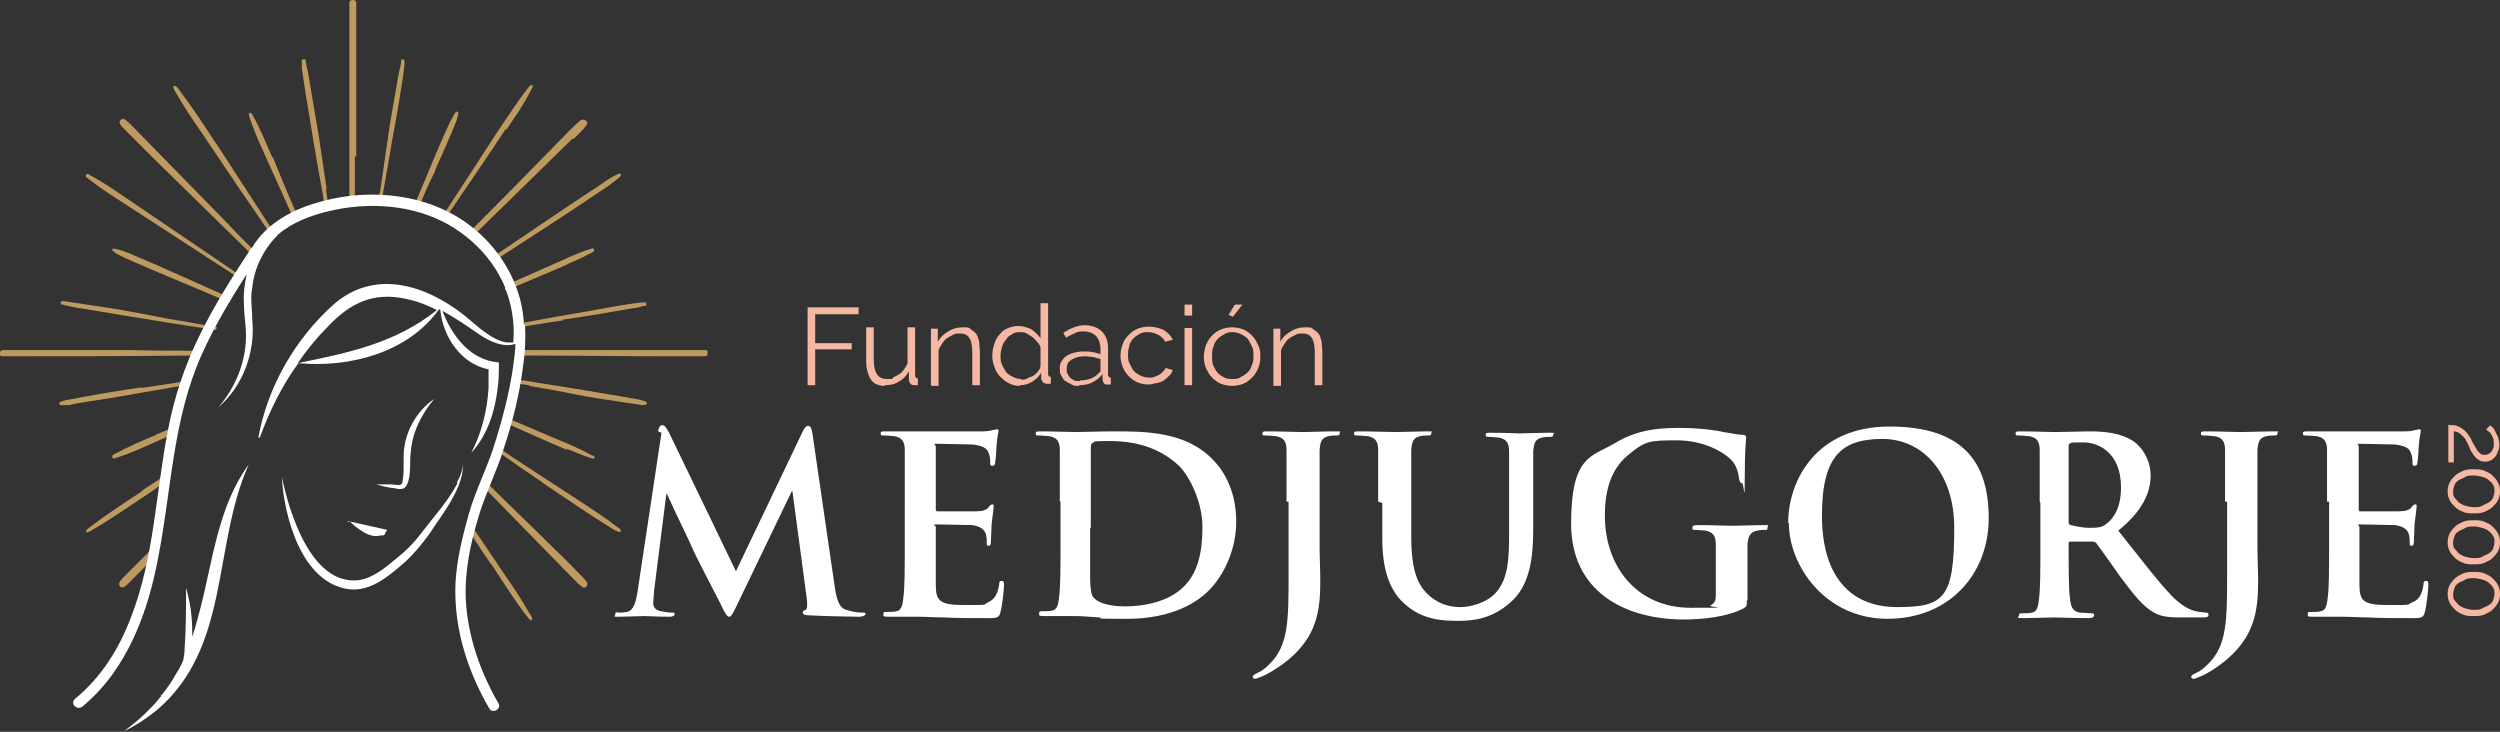 <?xml version="1.0" encoding="UTF-8"?>
<svg xmlns="http://www.w3.org/2000/svg" version="1.1" viewBox="0 0 362.8 106.2">
  <rect x="0" y="0" width="362.8" height="106.2" fill="#333333" stroke="none"/>
  <defs>
    <style>
      .cls-1 {
        fill: #fff;
      }

      .cls-2 {
        fill: #f4b8a3;
      }

      .cls-3 {
        fill: #be9a60;
      }
    </style>
  </defs>
  <!-- Generator: Adobe Illustrator 28.6.0, SVG Export Plug-In . SVG Version: 1.2.0 Build 709)  -->
  <g>
    <g id="a">
      <path class="cls-3" d="M51.7,22.7c0-4.5,0-9,0-13.5,0-2.8,0-5.7,0-8.6,0-.3,0-.6-.5-.6-.5,0-.5.3-.5.6,0,.6,0,1.1,0,1.7,0,4.2,0,8.4,0,12.6,0,2.8,0,5.6,0,8.5,0,2,0,3.9,0,5.8.2,0,.5,0,.8,0,0-2.2,0-4.3,0-6.5h0Z"/>
      <path class="cls-3" d="M19,50.8c-5.1,0-10.2,0-15.2,0-1.1,0-2.2,0-3.3,0C0,50.8,0,51.1,0,51.4c0,.3.2.3.4.3.4,0,.8,0,1.1,0,8.4,0,16.7,0,25.1-.1.8,0,1.7,0,2.5,0l.4-.7c-3.5,0-7.1,0-10.6-.1h0Z"/>
      <path class="cls-3" d="M102.2,50.8c-.3,0-.6,0-.9,0-6.2,0-12.4,0-18.5,0-2.5,0-5,0-7.5,0,0,.4,0,.6,0,.8.9,0,1.7,0,2.6,0,5.8,0,11.7.1,17.5.1,2.3,0,4.6,0,6.8,0,.3,0,.5,0,.5-.5,0-.3,0-.4-.4-.4h0Z"/>
      <path class="cls-3" d="M37.1,36.6c-1.4-1.4-2.8-2.8-4.1-4.2-4.7-4.8-9.4-9.6-14.1-14.4-.2-.2-.4-.4-.7-.6s-.4-.2-.7,0c-.2.2-.2.5,0,.7.1.2.3.4.4.5,1.4,1.4,2.8,2.8,4.2,4.2,4.9,4.8,9.8,9.6,14.8,14.5h0c0,0,0-.3.2-.7h0Z"/>
      <path class="cls-3" d="M83.2,20.2c.6-.6,1.3-1.2,1.8-1.9.2-.3.4-.5,0-.8-.3-.3-.6-.1-.8,0-.6.5-1.2,1.1-1.7,1.6-4.7,4.8-9.3,9.5-14,14.2.2.2.4.3.6.5,4.7-4.6,9.3-9.1,14-13.7h0Z"/>
      <path class="cls-3" d="M18,83.7c-.2.2-.4.4-.6.7-.1.2-.2.4,0,.7.2.2.5.2.7,0,.2-.1.4-.3.5-.4,1.2-1.2,2.4-2.4,3.5-3.6.1-.6.2-1.3.4-1.9-1.5,1.5-3,3-4.5,4.5h0Z"/>
      <path class="cls-3" d="M83.7,84.5c.2.2.4.4.7.6.2.2.5.3.7,0,.2-.2.2-.5,0-.7-.1-.2-.3-.3-.4-.5-1.4-1.4-2.7-2.8-4.1-4.1-3.3-3.3-6.7-6.5-10-9.8-.1.3-.2.5-.3.8,4.5,4.6,9,9.2,13.5,13.8h0Z"/>
      <path class="cls-3" d="M18.7,29c-1.8-1.2-3.6-2.5-5.5-3.5-.2-.1-.6-.5-.7-.1-.2.3.2.4.4.6,1.9,1.5,4,2.8,6,4.1,5.2,3.4,10.5,6.8,15.7,10.2.1,0,.3.2.4.3l.2-.4c-5.5-3.7-11-7.5-16.5-11.2Z"/>
      <path class="cls-3" d="M20.6,71.3c-2.6,1.7-5.2,3.4-7.7,5.3-.1.1-.3.2-.4.4,0,0,0,.1,0,.2,0,0,.1.1.3,0,.2,0,.4-.2.6-.3,2.1-1.2,4.1-2.6,6.1-3.9,1.5-1,3-2,4.5-3.1,0-.3,0-.7.1-1-1.2.8-2.3,1.5-3.5,2.3h0Z"/>
      <path class="cls-3" d="M78.8,70.1c3.3,2.2,6.6,4.5,10,6.6.3.2.7.4,1,.5.2,0,.3,0,.3-.2,0-.2-.3-.4-.5-.5-1.9-1.5-4-2.8-6.1-4.2-3.8-2.5-7.6-4.9-11.3-7.4v.6c2.1,1.5,4.3,3,6.5,4.5h0Z"/>
      <path class="cls-3" d="M87.2,27.7c.9-.6,1.8-1.2,2.6-1.9.1-.1.3-.2.3-.4,0,0,0-.1,0-.2-.1,0-.2,0-.3,0-.9.4-1.7.9-2.5,1.5-5.2,3.4-10.3,6.9-15.5,10.4.1.2.2.3.3.5,5.1-3.3,10.1-6.5,15.1-9.9h0Z"/>
      <path class="cls-3" d="M73.5,18.8c1.2-1.8,2.5-3.6,3.5-5.6.1-.2.2-.4.3-.6,0-.3-.1-.4-.3-.2-.2.1-.3.3-.4.4-1.5,1.9-2.8,4-4.2,6-2.6,4-5.2,8-7.8,12,.2,0,.4.2.5.2,2.8-4.1,5.6-8.2,8.3-12.3h0Z"/>
      <path class="cls-3" d="M31.2,20.6c-1.7-2.6-3.4-5.2-5.3-7.7-.1-.1-.2-.3-.4-.4,0,0-.2-.1-.3,0-.1,0,0,.2,0,.3,0,.2.2.4.3.6,1.2,2.1,2.6,4.2,4,6.2,3.2,4.8,6.4,9.5,9.7,14.3.1-.1.2-.2.4-.4-2.8-4.3-5.5-8.5-8.3-12.8h0Z"/>
      <path class="cls-3" d="M71.4,82c1.7,2.6,3.3,5.2,5.2,7.6.1.2.3.3.4.4s.1,0,.2,0c0,0,0-.1,0-.3,0-.2-.2-.4-.3-.6-1.2-2.1-2.6-4.2-4-6.2-1.6-2.4-3.2-4.8-4.9-7.2,0,.3-.2.6-.3.8,1.2,1.8,2.3,3.6,3.5,5.3Z"/>
      <path class="cls-3" d="M19.3,37c-.9-.4-1.7-.7-2.6-.9-.2,0-.3,0-.4,0,0,.2,0,.3.2.4,0,0,.2,0,.2.2.9.5,1.8.9,2.7,1.3,4.6,2,9.3,3.9,13.9,5.9l.3-.6c-4.8-2.1-9.5-4.3-14.3-6.3h0Z"/>
      <path class="cls-3" d="M82.4,38.3c1.2-.5,2.3-1,3.4-1.6.2-.1.5-.2.4-.5-.1-.3-.4-.1-.7,0-.8.2-1.6.6-2.4.9-3.2,1.4-6.3,2.8-9.5,4.2,0,.2.2.5.2.7,2.8-1.2,5.7-2.4,8.5-3.6Z"/>
      <path class="cls-3" d="M22.7,63.1c-2,.8-4,1.7-5.9,2.7-.2.1-.6.2-.5.6.1.3.5,0,.7,0,1.9-.6,3.6-1.4,5.4-2.2.8-.3,1.5-.7,2.3-1,0-.3,0-.7,0-1-.7.3-1.4.6-2.1.9Z"/>
      <path class="cls-3" d="M82.2,65.1c1.2.5,2.4,1,3.6,1.4.2,0,.4.1.5,0,0-.2-.1-.3-.2-.4,0,0-.1,0-.2,0-1-.6-2-1-3-1.5-3.2-1.3-6.3-2.7-9.5-4l-.2.7c3,1.3,6,2.7,9.1,4h0Z"/>
      <path class="cls-3" d="M39.5,22.8c-.9-2-1.7-4.1-2.8-6-.1-.2-.2-.5-.5-.4-.2.1,0,.4,0,.6.5,1.5,1.1,3,1.8,4.5,1.5,3.3,3,6.7,4.5,10,.2-.1.4-.2.6-.3-1.2-2.8-2.4-5.6-3.5-8.4h0Z"/>
      <path class="cls-3" d="M63.1,24.8c1.1-2.5,2.2-4.9,3.2-7.4,0-.3.2-.6.2-.9s0-.2-.1-.3c-.1,0-.2,0-.3.1,0,0-.1.2-.2.3-.4.7-.8,1.5-1.1,2.2-1.6,3.5-3,7.1-4.5,10.6.2,0,.5,0,.7.1.7-1.6,1.4-3.2,2.2-4.8h0Z"/>
      <path class="cls-3" d="M25.8,46.5c-2.4-.4-4.7-.9-7-1.3-2.1-.4-4.2-.7-6.2-1-1.1-.2-2.2-.3-3.3-.5h0c0,0-.2,0-.2,0-.1,0-.3,0-.3.2,0,.2,0,.2.2.3.1,0,.2,0,.4.1.9.2,1.8.4,2.7.5,2.4.4,4.8.8,7.2,1.2,2.1.3,4.1.7,6.2,1,1.9.3,3.8.6,5.8.9l.2-.4c-1.9-.3-3.7-.7-5.6-1h0Z"/>
      <path class="cls-3" d="M81.6,46.4c3.5-.5,7-1.1,10.4-1.7.5,0,.9-.2,1.4-.3.2,0,.5,0,.4-.3,0-.3-.3-.2-.5-.2h0c0,0-.2,0-.3,0-1.7.2-3.4.5-5.1.8-3.2.6-6.4,1.1-9.6,1.7-1.1.2-2.2.4-3.2.6,0,.2,0,.4,0,.5,2.2-.3,4.4-.7,6.6-1h0Z"/>
      <path class="cls-3" d="M20.6,56.2c-3.5.5-7,1.1-10.6,1.8-.4,0-.8.2-1.2.3-.1,0-.2.1-.2.3,0,.1.1.2.3.2h.4c.4,0,1,0,1.5-.2,2.3-.4,4.6-.7,6.8-1.1,2.9-.5,5.7-1,8.6-1.5.2,0,.5,0,.7-.1l.3-.6c-2.2.3-4.4.7-6.7,1h0Z"/>
      <path class="cls-3" d="M76.8,56c2.3.4,4.7.8,7,1.3,2.1.4,4.2.7,6.2,1,1.1.2,2.2.3,3.2.5.2,0,.4,0,.6-.1.2-.3,0-.4-.3-.5-.9-.3-1.9-.4-2.9-.6-2.4-.4-4.8-.8-7.2-1.2-2.3-.4-4.6-.7-6.8-1.1-.7-.1-1.4-.2-2.1-.3v.5c.7.2,1.5.3,2.3.4h0Z"/>
      <path class="cls-3" d="M56.6,22.2c.4-2.5.9-4.9,1.3-7.4.3-1.8.6-3.6.8-5.4,0-.1,0-.2,0-.4,0-.1,0-.3-.2-.4-.2,0-.3.1-.3.3,0,0,0,.2,0,.3-.1.6-.3,1.2-.4,1.8-.4,2.5-.9,5-1.3,7.6-.3,2.1-.6,4.1-.9,6.2-.2,1.4-.4,2.9-.7,4.3.2,0,.3,0,.5,0,.4-2.3.8-4.6,1.2-6.9h0Z"/>
      <path class="cls-3" d="M47.4,27.4c-.4-2.5-.7-4.9-1.1-7.4-.5-3-1-5.9-1.5-8.9-.1-.7-.3-1.4-.4-2,0-.2,0-.6-.4-.5-.3,0-.2.4-.2.6s0,.4,0,.7c.2,1.3.4,2.7.6,4,.5,2.8.9,5.6,1.4,8.4.4,2.5.9,4.9,1.3,7.4.2,0,.3,0,.5-.1-.1-.7-.2-1.5-.3-2.2h0Z"/>
      <path class="cls-1" d="M95.5,62.6c.1-.6.3-.9.6-.9s.5.2,1,1.1l9.7,20.1,9.7-20.3c.3-.6.5-.8.8-.8s.5.4.6,1.1l3.2,22c.3,2.2.7,3.3,1.7,3.6,1,.3,1.7.4,2.2.4s.6,0,.6.2-.4.4-.9.4c-.9,0-5.8-.1-7.2-.2-.8,0-1-.2-1-.4s.1-.3.4-.4c.2,0,.3-.5.2-1.5l-2.1-15.7h-.1l-7.8,16.2c-.8,1.7-1,2-1.3,2s-.7-.7-1.2-1.8c-.8-1.6-3.7-7.1-4.1-8.1-.3-.8-2.5-5.2-3.7-7.9h-.1l-1.8,14.2c0,.6-.1,1.1-.1,1.7s.5,1,1.1,1.1c.6.1,1.1.2,1.5.2s.5,0,.5.2c0,.3-.3.4-.8.4-1.5,0-3.1-.1-3.7-.1s-2.4.1-3.5.1-.6,0-.6-.4.2-.2.6-.2.5,0,1.1-.1c1-.2,1.3-1.6,1.5-2.8l3.5-23.2h0Z"/>
      <path class="cls-1" d="M131.3,72.8c0-5.4,0-6.4,0-7.5,0-1.2-.4-1.8-1.5-2-.3,0-.9-.1-1.4-.1s-.6,0-.6-.3.2-.3.8-.3c1,0,2,0,2.9,0,.9,0,1.7,0,2.2,0,1.1,0,8.2,0,8.9,0,.7,0,1.2-.1,1.5-.2.2,0,.4-.1.6-.1s.2.1.2.3-.2.7-.3,2.3c0,.4-.1,1.9-.2,2.3,0,.2-.1.4-.4.4s-.3-.2-.3-.5,0-.8-.2-1.3c-.2-.6-.6-1.1-2.4-1.3-.6,0-4.3-.1-5.1-.1s-.2.1-.2.4v9c0,.2,0,.4.2.4.8,0,4.9,0,5.7,0,.9,0,1.4-.2,1.7-.5.2-.3.4-.5.6-.5s.2,0,.2.3-.1.8-.3,2.6c0,.7-.1,2.1-.1,2.4s0,.7-.3.7-.3-.1-.3-.3c0-.4,0-.8-.1-1.3-.2-.7-.7-1.2-2-1.4-.7,0-4.2-.1-5.1-.1s-.2.1-.2.4v2.8c0,1.2,0,4.5,0,5.5,0,2.5.6,3,4.3,3s2.4,0,3.3-.4,1.4-1.2,1.6-2.6c0-.4.1-.5.4-.5s.3.3.3.6c0,.8-.3,3.2-.5,3.9-.2.9-.6.9-1.9.9-2.7,0-4.6,0-6.2-.1-1.5,0-2.6-.1-3.7-.1s-1.2,0-2,0c-.8,0-1.7,0-2.5,0s-.7-.1-.7-.4.1-.3.6-.3,1,0,1.3-.1c.7-.1.9-.9,1-2,.2-1.5.2-4.3.2-7.6v-6.3h0Z"/>
      <path class="cls-1" d="M153.8,72.8c0-5.4,0-6.4,0-7.5,0-1.2-.4-1.8-1.5-2-.3,0-.9-.1-1.4-.1s-.6,0-.6-.3.2-.3.8-.3c1.9,0,4.1.1,5.1.1s3.4-.1,5.5-.1c4.4,0,10.4,0,14.3,4.1,1.8,1.8,3.4,4.8,3.4,9s-1.9,7.9-3.9,9.9c-1.6,1.7-5.3,4.2-11.9,4.2s-2.7-.1-4.1-.2c-1.4-.1-2.6-.2-3.5-.2s-1.2,0-2,0c-.8,0-1.7,0-2.5,0s-.7-.1-.7-.4.1-.3.6-.3,1,0,1.3-.1c.7-.1.9-.9,1-2,.2-1.5.2-4.3.2-7.6v-6.3h0ZM158.2,76.7c0,3.8,0,6.5,0,7.2,0,.9.1,2.3.4,2.7.5.7,1.9,1.4,4.7,1.4s6.1-.7,8.2-2.6c2.3-2,3-5.2,3-8.9s-1.9-7.4-3.4-8.9c-3.3-3.1-7.3-3.6-10.1-3.6s-2,.1-2.3.2c-.3.1-.4.3-.4.7,0,1.2,0,4.3,0,7.1v4.5h0Z"/>
      <path class="cls-1" d="M186.7,72.8c0-5.4,0-6.4,0-7.5,0-1.2-.4-1.8-1.5-2-.3,0-.9-.1-1.4-.1s-.6,0-.6-.3.2-.3.8-.3c1.9,0,4.1.1,5.1.1s3.1-.1,4.5-.1.8,0,.8.3-.2.3-.6.3-.6,0-1,.1c-1,.2-1.2.8-1.3,2,0,1.1,0,2.1,0,7.5v6.6c0,1.5.1,3.2.1,5s-.1,4.3-.9,6.3c-.8,2.2-2.6,4.6-6.1,6.7-.5.3-1,.6-1.8.9-.2.1-.5.2-.7.2s-.3-.1-.3-.3.2-.3.8-.6c.5-.2,1-.6,1.7-1.3,2.7-2.7,2.7-6.3,2.7-13.3v-10.2h0Z"/>
      <path class="cls-1" d="M200,72.8c0-5.4,0-6.4,0-7.5,0-1.2-.4-1.8-1.5-2-.3,0-.9-.1-1.4-.1s-.6,0-.6-.3.2-.3.8-.3c1.9,0,4.1.1,5.2.1s3.1-.1,4.4-.1.8,0,.8.3-.2.3-.6.3-.6,0-1,.1c-1,.2-1.2.8-1.3,2,0,1.1,0,2.1,0,7.5v5c0,5.2,1,7.3,2.8,8.8,1.6,1.3,3.2,1.5,4.4,1.5s3.5-.5,4.9-1.9c2-2,2.1-5.2,2.1-8.8v-4.4c0-5.4,0-6.4,0-7.5,0-1.2-.4-1.8-1.5-2-.3,0-.9-.1-1.3-.1s-.6,0-.6-.3.2-.3.8-.3c1.8,0,4.1.1,4.1.1.4,0,2.7-.1,4.1-.1s.8,0,.8.3-.2.3-.6.3-.6,0-1,.1c-1,.2-1.2.8-1.3,2,0,1.1,0,2.1,0,7.5v3.8c0,3.9-.4,8.2-3.4,10.7-2.5,2.2-5.1,2.6-7.4,2.6s-5.3-.1-7.9-2.5c-1.8-1.6-3.2-4.3-3.2-9.4v-5.2h0Z"/>
      <path class="cls-1" d="M253.5,87c0,1,0,1-.5,1.3-2.3,1.2-5.8,1.6-8.6,1.6-8.7,0-16.4-4.1-16.4-13.9s2.9-9.7,6.2-11.6c3.4-2.1,6.6-2.3,9.6-2.3s5.6.4,6.3.6c.8.1,2,.4,2.8.4.4,0,.5.2.5.4,0,.4-.2,1.4-.2,5.8s-.1.8-.4.8-.3-.2-.4-.5c-.1-.8-.3-2-1.2-2.9-1.1-1.1-3.9-2.8-7.9-2.8s-4.6.1-7.1,2.2c-2,1.7-3.3,4.3-3.3,8.7,0,7.7,4.9,13.4,12.4,13.4s2.2,0,3-.4c.5-.2.7-.7.7-1.3v-3.3c0-1.8,0-3.1,0-4.2,0-1.2-.4-1.8-1.5-2-.3,0-.9-.1-1.4-.1s-.5,0-.5-.3.2-.4.8-.4c1.9,0,4.1.1,5.2.1s3-.1,4.2-.1.7,0,.7.4-.2.3-.5.3-.5,0-1,.1c-1,.2-1.3.8-1.4,2,0,1.1,0,2.5,0,4.3v3.9h0Z"/>
      <path class="cls-1" d="M259.5,75.9c0-6.1,4-14,14.7-14s14.4,5.2,14.4,13.3-5.7,14.6-14.7,14.6-14.3-7.7-14.3-13.9h0ZM283.6,76.6c0-8-4.6-12.9-10.4-12.9s-8.8,2.3-8.8,11.1,4.1,13.3,10.9,13.3,8.3-1.2,8.3-11.5h0Z"/>
      <path class="cls-1" d="M296,72.8c0-5.4,0-6.4,0-7.5,0-1.2-.4-1.8-1.5-2-.3,0-.9-.1-1.4-.1s-.6,0-.6-.3.2-.3.8-.3c1.9,0,4.1.1,4.9.1,1.2,0,3.9-.1,5-.1,2.2,0,4.6.2,6.5,1.5,1,.7,2.4,2.5,2.4,4.9s-1.1,5.1-4.7,8c3.2,4,5.6,7.2,7.7,9.4,2,2.1,3.5,2.3,4,2.4.4,0,.7.1,1,.1s.4.1.4.3c0,.3-.2.4-.7.4h-3.4c-2,0-2.9-.2-3.8-.7-1.5-.8-2.9-2.5-4.9-5.2-1.4-2-3.1-4.4-3.5-4.9-.2-.2-.4-.2-.6-.2h-3.1c-.2,0-.3,0-.3.2v.5c0,3.3,0,6.1.2,7.6.1,1,.3,1.8,1.4,2,.5,0,1.3.1,1.7.1s.4.1.4.3c0,.2-.2.4-.7.4-2.1,0-4.7-.1-5.2-.1s-2.9.1-4.3.1-.7-.1-.7-.4.1-.3.6-.3,1,0,1.3-.1c.7-.1.9-.9,1-2,.2-1.5.2-4.3.2-7.6v-6.3h0ZM300.2,75.6c0,.4,0,.5.3.6.8.2,1.8.4,2.7.4,1.4,0,1.9-.1,2.5-.6,1.1-.8,2.1-2.4,2.1-5.3,0-5.1-3.4-6.5-5.4-6.5s-1.5,0-1.9.1c-.2,0-.3.2-.3.5v10.8h0Z"/>
      <path class="cls-1" d="M322.9,72.8c0-5.4,0-6.4,0-7.5,0-1.2-.4-1.8-1.5-2-.3,0-.9-.1-1.4-.1s-.6,0-.6-.3.2-.3.8-.3c1.9,0,4.1.1,5,.1s3.1-.1,4.5-.1.8,0,.8.3-.2.3-.6.3-.6,0-1,.1c-1,.2-1.2.8-1.3,2,0,1.1,0,2.1,0,7.5v6.6c0,1.5.1,3.2.1,5s-.1,4.3-.9,6.3c-.8,2.2-2.6,4.6-6,6.7-.5.3-1,.6-1.8.9-.2.1-.5.2-.7.2s-.3-.1-.3-.3.2-.3.8-.6c.5-.2,1-.6,1.7-1.3,2.7-2.7,2.7-6.3,2.7-13.3v-10.2h0Z"/>
      <path class="cls-1" d="M337.7,72.8c0-5.4,0-6.4,0-7.5,0-1.2-.4-1.8-1.5-2-.3,0-.9-.1-1.4-.1s-.6,0-.6-.3.2-.3.8-.3c1,0,2,0,2.9,0,.9,0,1.7,0,2.2,0,1.1,0,8.2,0,8.9,0,.7,0,1.2-.1,1.5-.2.2,0,.4-.1.6-.1s.2.1.2.3-.2.7-.3,2.3c0,.4-.1,1.9-.2,2.3,0,.2-.1.4-.4.4s-.3-.2-.3-.5,0-.8-.2-1.3c-.2-.6-.6-1.1-2.4-1.3-.6,0-4.3-.1-5-.1s-.2.1-.2.4v9c0,.2,0,.4.2.4.8,0,4.9,0,5.7,0,.9,0,1.4-.2,1.7-.5.2-.3.4-.5.6-.5s.2,0,.2.3-.1.8-.3,2.6c0,.7-.1,2.1-.1,2.4s0,.7-.3.7-.3-.1-.3-.3c0-.4,0-.8-.1-1.3-.2-.7-.7-1.2-2-1.4-.7,0-4.2-.1-5-.1s-.2.1-.2.4v2.8c0,1.2,0,4.5,0,5.5,0,2.5.6,3,4.3,3s2.4,0,3.4-.4,1.4-1.2,1.6-2.6c0-.4.1-.5.4-.5s.3.3.3.6c0,.8-.3,3.2-.5,3.9-.2.9-.6.9-1.9.9-2.7,0-4.6,0-6.2-.1-1.5,0-2.6-.1-3.7-.1s-1.2,0-2,0c-.8,0-1.7,0-2.5,0s-.7-.1-.7-.4.1-.3.6-.3,1,0,1.3-.1c.7-.1.9-.9,1-2,.2-1.5.2-4.3.2-7.6v-6.3h0Z"/>
      <path class="cls-2" d="M117.2,55.9v-11.3h7.4v1h-6.3v4.2h5.3v.9h-5.3v5.2h-1.1Z"/>
      <path class="cls-2" d="M128.4,56c-.9,0-1.6-.3-2-.9-.4-.6-.7-1.5-.7-2.7v-4.9h1.1v4.7c0,1.9.6,2.8,1.9,2.8s.6,0,.9-.2.6-.3.9-.5c.3-.2.5-.4.7-.7.2-.3.4-.6.5-.9v-5.2h1.1v6.9c0,.3.1.5.4.5v1c-.1,0-.2,0-.3,0h-.2c-.2,0-.5,0-.6-.3-.2-.2-.2-.4-.2-.7v-1c-.4.7-.9,1.2-1.5,1.5-.6.4-1.3.5-2,.5h0Z"/>
      <path class="cls-2" d="M142.2,55.9h-1.1v-4.6c0-1-.1-1.7-.4-2.2-.3-.5-.7-.7-1.4-.7s-.6,0-1,.2-.6.3-.9.5c-.3.2-.5.5-.7.8-.2.3-.4.6-.5,1v5.1h-1.1v-8.3h1v1.9c.3-.6.8-1.1,1.5-1.5.6-.4,1.3-.6,2.1-.6s.9,0,1.2.3c.3.2.6.4.8.7s.3.7.4,1.1c0,.5.1.9.1,1.5v4.9h0Z"/>
      <path class="cls-2" d="M148,56c-.6,0-1.1-.1-1.6-.4-.5-.2-.9-.6-1.3-1s-.6-.8-.8-1.4c-.2-.5-.3-1-.3-1.6s.1-1.1.3-1.7.4-1,.8-1.4c.3-.4.7-.7,1.2-.9.5-.2,1-.3,1.5-.3s1.3.2,1.9.5c.5.4,1,.8,1.3,1.3v-5.1h1.1v10.2c0,.3.1.5.4.5v1c-.2,0-.3,0-.4,0-.3,0-.5,0-.7-.2-.2-.2-.3-.4-.3-.6v-.8c-.3.5-.8,1-1.3,1.3s-1.1.5-1.8.5h0ZM148.2,55.1c.3,0,.6,0,.9-.2s.6-.2.9-.4.5-.4.7-.7c.2-.2.3-.5.3-.8v-2.6c-.1-.3-.3-.6-.5-.8-.2-.2-.4-.5-.7-.7-.3-.2-.5-.3-.8-.5s-.6-.2-.9-.2c-.4,0-.9,0-1.2.3-.4.2-.7.4-.9.8-.3.3-.5.7-.6,1.1-.1.4-.2.8-.2,1.2s0,.9.2,1.3c.2.4.4.8.6,1.1.3.3.6.5,1,.7.4.2.8.3,1.2.3h0Z"/>
      <path class="cls-2" d="M156.6,56c-.4,0-.8,0-1.1-.2s-.6-.3-.9-.5-.4-.5-.6-.8-.2-.7-.2-1,0-.7.2-1c.2-.3.4-.6.7-.8s.7-.4,1.1-.5c.4-.1.9-.2,1.4-.2s.9,0,1.3.1c.4,0,.8.2,1.2.3v-.8c0-.7-.2-1.3-.6-1.8-.4-.4-1-.7-1.7-.7s-.9,0-1.3.2c-.4.2-.9.4-1.4.7l-.4-.7c1.1-.7,2.1-1.1,3.1-1.1s1.9.3,2.5.9c.6.6.9,1.4.9,2.4v3.8c0,.3.1.5.4.5v1c-.2,0-.3,0-.4,0-.3,0-.5,0-.6-.2-.1-.1-.2-.3-.2-.6v-.7c-.4.5-.9.9-1.5,1.2s-1.2.4-1.9.4h0ZM156.8,55.2c.6,0,1.1-.1,1.6-.3s.8-.5,1.1-.8c.1,0,.2-.2.2-.3s0-.2,0-.3v-1.4c-.4-.1-.7-.2-1.1-.3-.4,0-.8-.1-1.2-.1-.8,0-1.4.2-1.9.5s-.7.7-.7,1.3,0,.5.1.7c.1.2.2.4.4.6s.4.3.6.4.5.1.8.1h0Z"/>
      <path class="cls-2" d="M162.6,51.7c0-.6.1-1.1.3-1.7s.5-1,.9-1.4c.4-.4.8-.7,1.3-.9s1.1-.3,1.7-.3,1.5.2,2.1.5c.6.4,1,.8,1.3,1.4l-1.1.3c-.2-.4-.6-.8-1-1s-.9-.4-1.4-.4-.8,0-1.2.2c-.4.2-.7.4-1,.7-.3.3-.5.6-.6,1s-.2.8-.2,1.3,0,.9.2,1.3.4.8.6,1.1c.3.3.6.5,1,.7.4.2.8.3,1.2.3s.5,0,.8-.1.5-.2.7-.3.4-.3.6-.5c.2-.2.3-.3.3-.5l1.1.3c-.1.3-.3.6-.5.8s-.5.5-.8.7c-.3.2-.6.3-1,.4-.4,0-.8.2-1.1.2-.6,0-1.2-.1-1.7-.3s-.9-.5-1.3-.9c-.4-.4-.7-.9-.9-1.4-.2-.5-.3-1.1-.3-1.7h0Z"/>
      <path class="cls-2" d="M171.9,45.8v-1.6h1.1v1.6h-1.1ZM171.9,55.9v-8.3h1.1v8.3h-1.1Z"/>
      <path class="cls-2" d="M178.9,56c-.6,0-1.2-.1-1.7-.3s-.9-.5-1.3-.9-.6-.8-.9-1.4c-.2-.5-.3-1.1-.3-1.6s.1-1.1.3-1.7c.2-.5.5-1,.9-1.4s.8-.7,1.3-.9,1.1-.3,1.6-.3,1.1.1,1.6.3.9.5,1.3.9.6.8.9,1.4.3,1.1.3,1.7-.1,1.1-.3,1.6-.5,1-.9,1.4c-.4.4-.8.7-1.3.9s-1.1.3-1.7.3h0ZM175.9,51.8c0,.5,0,.9.2,1.3.2.4.4.8.6,1,.3.3.6.5,1,.7.4.2.8.2,1.2.2s.8,0,1.2-.3c.4-.2.7-.4,1-.7.3-.3.5-.7.6-1.1.2-.4.2-.8.2-1.3s0-.9-.2-1.3-.4-.8-.6-1.1c-.3-.3-.6-.5-1-.7s-.8-.3-1.2-.3-.8,0-1.2.3c-.4.2-.7.4-1,.7-.3.3-.5.7-.6,1.1-.2.4-.2.8-.2,1.3h0ZM179,46l-.7-.3.9-1.5h1.1l-1.4,1.8Z"/>
      <path class="cls-2" d="M191.9,55.9h-1.1v-4.6c0-1-.1-1.7-.4-2.2-.3-.5-.7-.7-1.4-.7s-.6,0-1,.2-.6.3-.9.5c-.3.2-.5.5-.7.8-.2.3-.4.6-.5,1v5.1h-1.1v-8.3h1v1.9c.3-.6.8-1.1,1.5-1.5.6-.4,1.3-.6,2.1-.6s.9,0,1.2.3c.3.2.6.4.8.7s.3.7.4,1.1c0,.5.1.9.1,1.5v4.9Z"/>
      <path class="cls-2" d="M355.2,61.7c.3,0,.6,0,.9,0s.6.2.9.3c.3.2.6.4.8.6s.5.6.8,1.1c.1.3.2.5.4.8s.3.5.4.7c.1.2.3.4.5.6s.4.2.7.2.3,0,.5-.1.3-.2.4-.3c.1-.1.2-.3.3-.5s.1-.4.1-.7,0-.5-.1-.8-.2-.4-.3-.6c-.1-.2-.2-.3-.4-.4s-.2-.2-.3-.3l.6-.6s.1.2.3.3c.1.1.3.3.4.6s.3.5.4.8c.1.3.2.7.2,1.1s0,.7-.2,1c-.1.3-.2.6-.4.8s-.4.4-.6.5c-.2.1-.5.2-.8.2s-.6,0-.9-.2-.5-.3-.7-.6c-.2-.2-.3-.5-.5-.7-.1-.2-.2-.5-.3-.7-.1-.3-.2-.5-.4-.8-.1-.3-.3-.5-.5-.7-.2-.2-.4-.4-.6-.5s-.5-.2-.7-.2v4.5h-.8v-5.5h0Z"/>
      <path class="cls-2" d="M359,74.5c-.6,0-1.1,0-1.5-.2-.5-.2-.9-.4-1.2-.7-.3-.3-.6-.6-.8-1s-.3-.8-.3-1.3.1-.9.3-1.3.5-.7.8-1,.8-.5,1.2-.7c.5-.2,1-.2,1.5-.2s1.1,0,1.5.2c.5.2.9.4,1.2.7.3.3.6.6.8,1,.2.4.3.8.3,1.3s-.1.9-.3,1.3-.5.7-.8,1c-.3.3-.8.5-1.2.7-.5.2-1,.2-1.5.2ZM359,73.6c.5,0,.9,0,1.2-.2s.7-.3,1-.5c.3-.2.5-.4.6-.7.1-.3.2-.6.2-.9s0-.7-.2-.9c-.1-.3-.4-.5-.6-.7s-.6-.4-1-.5c-.4-.1-.8-.2-1.2-.2s-.9,0-1.2.2-.7.3-1,.5c-.3.2-.5.4-.6.7s-.2.6-.2.9,0,.7.2.9.4.5.6.7c.3.2.6.4,1,.5s.8.2,1.2.2Z"/>
      <path class="cls-2" d="M359,81.9c-.6,0-1.1,0-1.5-.2-.5-.2-.9-.4-1.2-.7-.3-.3-.6-.6-.8-1s-.3-.8-.3-1.3.1-.9.3-1.3.5-.7.8-1,.8-.5,1.2-.7c.5-.2,1-.2,1.5-.2s1.1,0,1.5.2c.5.2.9.4,1.2.7.3.3.6.6.8,1,.2.4.3.8.3,1.3s-.1.9-.3,1.3-.5.7-.8,1c-.3.3-.8.5-1.2.7-.5.2-1,.2-1.5.2ZM359,81c.5,0,.9,0,1.2-.2s.7-.3,1-.5c.3-.2.5-.4.6-.7.1-.3.2-.6.2-.9s0-.7-.2-.9c-.1-.3-.4-.5-.6-.7s-.6-.4-1-.5c-.4-.1-.8-.2-1.2-.2s-.9,0-1.2.2-.7.3-1,.5c-.3.2-.5.4-.6.7s-.2.6-.2.9,0,.7.2.9.4.5.6.7c.3.2.6.4,1,.5s.8.2,1.2.2Z"/>
      <path class="cls-2" d="M359,89.4c-.6,0-1.1,0-1.5-.2-.5-.2-.9-.4-1.2-.7-.3-.3-.6-.6-.8-1s-.3-.8-.3-1.3.1-.9.3-1.3.5-.7.8-1,.8-.5,1.2-.7c.5-.2,1-.2,1.5-.2s1.1,0,1.5.2c.5.2.9.4,1.2.7.3.3.6.6.8,1,.2.4.3.8.3,1.3s-.1.9-.3,1.3-.5.7-.8,1c-.3.3-.8.5-1.2.7-.5.2-1,.2-1.5.2ZM359,88.5c.5,0,.9,0,1.2-.2s.7-.3,1-.5c.3-.2.5-.4.6-.7.1-.3.2-.6.2-.9s0-.7-.2-.9c-.1-.3-.4-.5-.6-.7s-.6-.4-1-.5c-.4-.1-.8-.2-1.2-.2s-.9,0-1.2.2-.7.3-1,.5c-.3.2-.5.4-.6.7s-.2.6-.2.9,0,.7.2.9.4.5.6.7c.3.2.6.4,1,.5s.8.2,1.2.2Z"/>
      <path class="cls-1" d="M66.4,70.1c-1.3,2.5-3.2,4.6-4.9,6.8-1.1,1.5-2.3,2.8-3.8,4-1.7,1.4-3.5,3-5.7,3.3-6.8.7-10-9.7-11.1-15,.3,5.8,2.9,15.4,9.7,16.3,3.1.4,5.7-1.8,7.9-3.7,1.4-1.2,2.7-2.8,3.8-4.3.9-1.4,2.3-3.3,3.1-4.7.9-1.6,1.8-3.4,1.8-5.4-.1.9-.4,1.8-.9,2.6h0Z"/>
      <path class="cls-1" d="M76,47.1c0-.2,0-.3,0-.5-.1-1.5-.4-3-.9-4.4-1.4-4.1-4.2-7.7-7.9-10.2-6.3-4.2-14.7-4.7-21.8-2.4-3.5,1.1-6.9,3.1-8.8,6.3,0,0-.1.1-.2.2-2.7,4.1-5.3,8.2-7.5,12.7-2.1,4.3-3.6,8.8-4.5,13.5-1.8,9.1-2,18.6-5.4,27.3-1.7,4.5-4.3,8.7-8.1,11.8-.8.7.3,1.8,1.1,1.1,6.5-5.4,9.5-13.7,11-21.8,1.9-9.8,2.1-20,6.3-29.3,1.8-4,4.1-7.9,6.5-11.6-.3,1.4-.5,2.8-.4,4.3,0,1.5.3,3.1.3,4.6,0,3.8-1.5,7.5-4,10.4,3.6-3.1,5.4-8.1,4.9-12.8,0-1.6-.3-3.1,0-4.5.3-3,1.7-5.7,3.8-7.8,2.1-1.8,4.9-2.8,7.5-3.4,4.3-1,9-1,13.2.3,5.4,1.6,10.1,5.7,12.2,10.8,0,0,0,.1,0,.2,0,.1.1.2.2.4.8,2.2,1.2,4.7,1,7.2,0,0,0,.1,0,.2-.3,0-.6,0-.9,0-1.5-.2-2.7-1.1-3.9-2-.7-.6-1.7-1.4-2.4-2-5.6-4.4-13-6.7-18.9-1.5-5.6,5-9.6,12-10.9,19.3h.2c1.4-3.8,3.2-7.5,5.6-10.8,7.4.7,15.9-1.5,20.4-7.8,0,0,.2,0,.2.1.4,3.9,3,7.8,7,8.6,0,.9,0,1.8,0,2.7-.2,3.3-1,6.5-2.5,9.4,2.3-2.5,3.4-5.9,3.8-9.2.2-1.3.2-2.6.2-3.9-4.1-.3-6.8-3.8-8.2-7.5,1.8,1,3.6,2.2,5.3,3.4,1.5,1,3.5,2,5.3,1.4,0,1-.2,2.1-.3,3.1-.6,4.2-1.7,8.3-3,12.3-1.1,3.2-2.6,6.2-3.5,9.4-1.1,4-2.1,8-1.9,12.2.2,5.6,2.1,11.1,4.9,15.9.5.9,1.9,0,1.3-.8-2.6-4.5-4.4-9.6-4.7-14.9-.2-4.2.7-8.4,1.9-12.3,1-3.3,2.6-6.4,3.6-9.7,1.3-3.9,2.3-7.9,2.8-11.9.3-2,.4-4,.3-6h0ZM43.2,52.7c1.2-1.7,2.5-3.4,4-4.9,3-3.3,6.2-5.3,10.8-4.6,1.9.3,3.7.9,5.4,1.8-6,4.8-12.8,6.2-20.2,7.7Z"/>
      <path class="cls-1" d="M58.2,70.3c-.3.2-.9,0-1.4,0-.7,0-1.5,0-2.2,0,.7.2,1.5.4,2.2.5.6,0,1.3.4,1.9,0,1.1-1,.7-3.8.9-5.1.2-2.9,1.5-5.5,3.4-7.8-2.5,1.7-4.2,4.7-4.4,7.7-.1,1.5.1,2.9-.2,4.3,0,.2,0,.2-.1.3h0Z"/>
      <path class="cls-1" d="M27.9,92.5c0-1,0-1.9-.1-2.9-.1-1.4-.4-2.9-.8-4.3,0,2.5,0,6.1-.2,8.6,0,.7-.1,1.4-.2,1.9-.3.7-.6,1.3-1,1.9-.6,1.1-1.3,2.1-2,3-.1.1-.2.2-.3.3,0,0,0,0,.1,0-.4.5-.8,1-1.3,1.5-1.2,1.3-2.6,2.5-4.1,3.6,1.7-.8,3.2-1.8,4.7-3,10.8-9.1,8.1-23.9,13.4-35.7-4.4,6-5.2,13.8-7,20.8-.4,1.4-.7,2.8-1.2,4.2h0Z"/>
      <path class="cls-1" d="M50.7,75.6s0,0,0,0h0c1.1,1.1,3,2.6,4.5,2.1,0,0,.1,0,.2,0,0,0,.1,0,.2,0,0,0,0,0,0,0,0,0,.1,0,.2-.1,0,0,0-.1.1-.2,0,0,0,0,0,0,0,0,0-.1.1-.2,0,0,.1-.2.2-.3h0l-5.8-1.3s0,0,.2.2h0Z"/>
    </g>
  </g>
</svg>